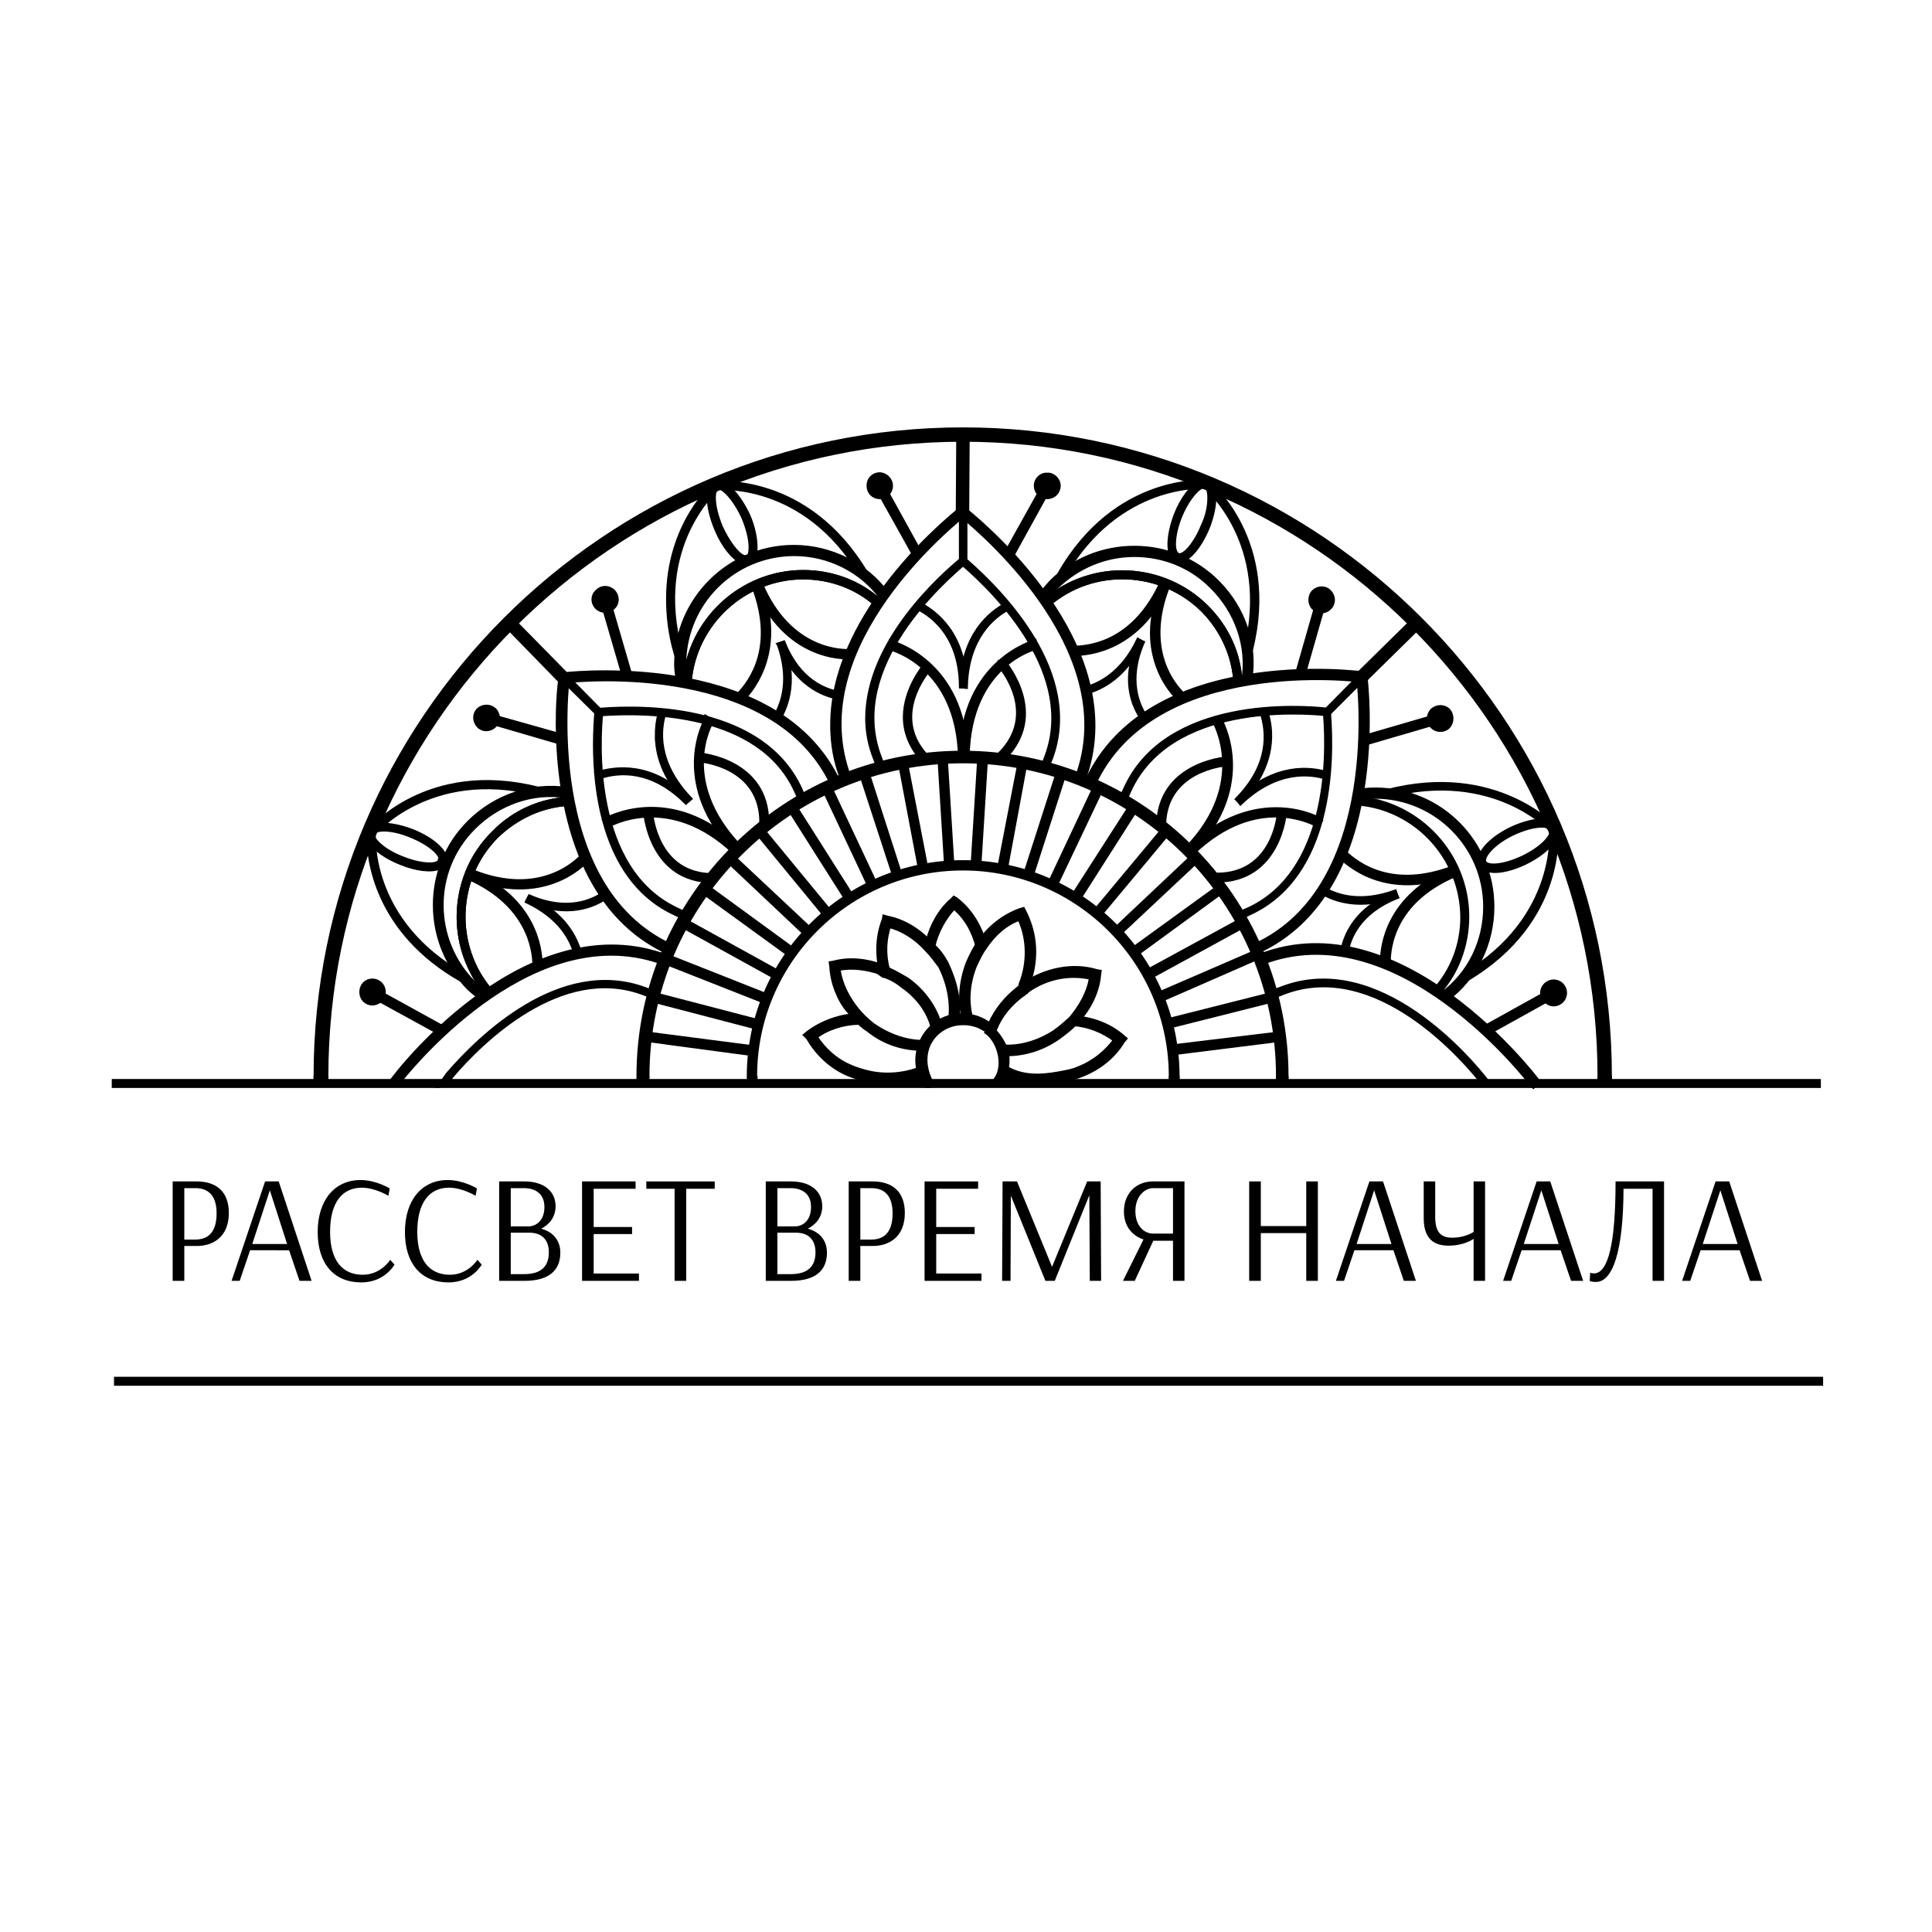 <?xml version="1.0" encoding="UTF-8" standalone="no"?> <svg xmlns:dc="http://purl.org/dc/elements/1.1/" xmlns:cc="http://creativecommons.org/ns#" xmlns:rdf="http://www.w3.org/1999/02/22-rdf-syntax-ns#" xmlns:svg="http://www.w3.org/2000/svg" xmlns="http://www.w3.org/2000/svg" viewBox="0 0 666.667 666.667" height="666.667" width="666.667" xml:space="preserve" id="svg2" version="1.1"><defs id="defs6"></defs><g transform="matrix(1.333,0,0,1.333,0,2e-5)" id="g10"><g id="g12"><g id="g14"><path id="path16" style="fill:#000000;fill-opacity:1;fill-rule:nonzero;stroke:#000000;stroke-width:1.161;stroke-linecap:butt;stroke-linejoin:miter;stroke-miterlimit:4;stroke-dasharray:none;stroke-opacity:1" d="m 167.543,278.617 c 0,-45.043 36.801,-81.609 81.73,-81.609 45.043,0 81.614,36.566 81.614,81.609 0,0.117 0,0.352 0,0.465 h 2.086 c 0,-0.113 0,-0.348 0,-0.465 0,-46.203 -37.614,-83.699 -83.817,-83.699 -46.203,0 -83.816,37.613 -83.816,83.699 0,0.117 0,0.352 0,0.465 h 2.09 c 0.113,-0.113 0.113,-0.348 0.113,-0.465 z"></path></g><g id="g18"><path id="path20" style="fill:#000000;fill-opacity:1;fill-rule:nonzero;stroke:#000000;stroke-width:1.161;stroke-linecap:butt;stroke-linejoin:miter;stroke-miterlimit:4;stroke-dasharray:none;stroke-opacity:1" d="m 167.543,279.547 c 0,-0.117 0,-0.348 0,-0.465 h -2.09 c 0,0.117 0,0.348 0,0.465 z"></path></g><g id="g22"><path id="path24" style="fill:#000000;fill-opacity:1;fill-rule:nonzero;stroke:#000000;stroke-width:1.161;stroke-linecap:butt;stroke-linejoin:miter;stroke-miterlimit:4;stroke-dasharray:none;stroke-opacity:1" d="m 330.887,279.547 h 2.086 c 0,-0.117 0,-0.348 0,-0.465 h -2.086 c 0,0.117 0,0.348 0,0.465 z"></path></g><g id="g26"><path id="path28" style="fill:#000000;fill-opacity:1;fill-rule:nonzero;stroke:#000000;stroke-width:1.161;stroke-linecap:butt;stroke-linejoin:miter;stroke-miterlimit:4;stroke-dasharray:none;stroke-opacity:1" d="m 195.406,278.617 c 0,-29.719 24.149,-53.863 53.867,-53.863 29.602,0 53.868,24.144 53.868,53.863 0,0.117 0,0.352 0,0.465 h 1.625 c 0,-0.113 0,-0.348 0,-0.465 0,-30.531 -24.961,-55.375 -55.493,-55.375 -30.531,0 -55.375,24.844 -55.375,55.375 0,0.117 0,0.352 0,0.465 h 1.508 c 0,-0.113 0,-0.348 0,-0.465 z"></path></g><g id="g30"><path id="path32" style="fill:#000000;fill-opacity:1;fill-rule:nonzero;stroke:#000000;stroke-width:1.161;stroke-linecap:butt;stroke-linejoin:miter;stroke-miterlimit:4;stroke-dasharray:none;stroke-opacity:1" d="m 195.523,279.547 c 0,-0.117 0,-0.348 0,-0.465 h -1.511 c 0,0.117 0,0.348 0,0.465 z"></path></g><g id="g34"><path id="path36" style="fill:#000000;fill-opacity:1;fill-rule:nonzero;stroke:#000000;stroke-width:1.161;stroke-linecap:butt;stroke-linejoin:miter;stroke-miterlimit:4;stroke-dasharray:none;stroke-opacity:1" d="m 303.141,279.547 h 1.625 c 0,-0.117 0,-0.348 0,-0.465 h -1.625 c 0,0.117 0,0.348 0,0.465 z"></path></g><g id="g38"><path id="path40" style="fill:#000000;fill-opacity:1;fill-rule:nonzero;stroke:#000000;stroke-width:1.161;stroke-linecap:butt;stroke-linejoin:miter;stroke-miterlimit:4;stroke-dasharray:none;stroke-opacity:1" d="m 303.371,270.957 27.863,-3.367 0.231,1.508 -27.863,3.484 z"></path></g><g id="g42"><path id="path44" style="fill:#000000;fill-opacity:1;fill-rule:nonzero;stroke:#000000;stroke-width:1.161;stroke-linecap:butt;stroke-linejoin:miter;stroke-miterlimit:4;stroke-dasharray:none;stroke-opacity:1" d="m 302.094,264.223 27.164,-6.848 0.351,1.508 -27.168,6.851 z"></path></g><g id="g46"><path id="path48" style="fill:#000000;fill-opacity:1;fill-rule:nonzero;stroke:#000000;stroke-width:1.161;stroke-linecap:butt;stroke-linejoin:miter;stroke-miterlimit:4;stroke-dasharray:none;stroke-opacity:1" d="m 296.754,251.57 24.726,-13.468 0.7,1.394 -24.614,13.465 z"></path></g><g id="g50"><path id="path52" style="fill:#000000;fill-opacity:1;fill-rule:nonzero;stroke:#000000;stroke-width:1.161;stroke-linecap:butt;stroke-linejoin:miter;stroke-miterlimit:4;stroke-dasharray:none;stroke-opacity:1" d="m 293.039,245.883 22.754,-16.488 0.812,1.164 -22.753,16.601 z"></path></g><g id="g54"><path id="path56" style="fill:#000000;fill-opacity:1;fill-rule:nonzero;stroke:#000000;stroke-width:1.161;stroke-linecap:butt;stroke-linejoin:miter;stroke-miterlimit:4;stroke-dasharray:none;stroke-opacity:1" d="m 288.629,240.656 20.43,-19.269 1.046,1.16 -20.55,19.269 z"></path></g><g id="g58"><path id="path60" style="fill:#000000;fill-opacity:1;fill-rule:nonzero;stroke:#000000;stroke-width:1.161;stroke-linecap:butt;stroke-linejoin:miter;stroke-miterlimit:4;stroke-dasharray:none;stroke-opacity:1" d="m 283.402,236.012 17.996,-21.59 1.161,0.926 -17.997,21.593 z"></path></g><g id="g62"><path id="path64" style="fill:#000000;fill-opacity:1;fill-rule:nonzero;stroke:#000000;stroke-width:1.161;stroke-linecap:butt;stroke-linejoin:miter;stroke-miterlimit:4;stroke-dasharray:none;stroke-opacity:1" d="m 277.715,232.066 15.207,-23.683 1.277,0.812 -15.09,23.684 z"></path></g><g id="g66"><path id="path68" style="fill:#000000;fill-opacity:1;fill-rule:nonzero;stroke:#000000;stroke-width:1.161;stroke-linecap:butt;stroke-linejoin:miter;stroke-miterlimit:4;stroke-dasharray:none;stroke-opacity:1" d="m 271.68,228.816 11.957,-25.425 1.508,0.699 -12.075,25.422 z"></path></g><g id="g70"><path id="path72" style="fill:#000000;fill-opacity:1;fill-rule:nonzero;stroke:#000000;stroke-width:1.161;stroke-linecap:butt;stroke-linejoin:miter;stroke-miterlimit:4;stroke-dasharray:none;stroke-opacity:1" d="m 265.41,226.379 8.59,-26.703 1.508,0.582 -8.59,26.699 z"></path></g><g id="g74"><path id="path76" style="fill:#000000;fill-opacity:1;fill-rule:nonzero;stroke:#000000;stroke-width:1.161;stroke-linecap:butt;stroke-linejoin:miter;stroke-miterlimit:4;stroke-dasharray:none;stroke-opacity:1" d="m 258.676,224.867 5.34,-27.629 1.394,0.235 -5.109,27.629 z"></path></g><g id="g78"><path id="path80" style="fill:#000000;fill-opacity:1;fill-rule:nonzero;stroke:#000000;stroke-width:1.161;stroke-linecap:butt;stroke-linejoin:miter;stroke-miterlimit:4;stroke-dasharray:none;stroke-opacity:1" d="m 251.828,224.055 1.738,-27.977 h 1.629 l -1.742,28.094 z"></path></g><g id="g82"><path id="path84" style="fill:#000000;fill-opacity:1;fill-rule:nonzero;stroke:#000000;stroke-width:1.161;stroke-linecap:butt;stroke-linejoin:miter;stroke-miterlimit:4;stroke-dasharray:none;stroke-opacity:1" d="m 243.234,196.078 h 1.512 l 1.742,27.977 -1.511,0.117 z"></path></g><g id="g86"><path id="path88" style="fill:#000000;fill-opacity:1;fill-rule:nonzero;stroke:#000000;stroke-width:1.161;stroke-linecap:butt;stroke-linejoin:miter;stroke-miterlimit:4;stroke-dasharray:none;stroke-opacity:1" d="m 233.02,197.473 1.394,-0.235 5.34,27.629 -1.512,0.235 z"></path></g><g id="g90"><path id="path92" style="fill:#000000;fill-opacity:1;fill-rule:nonzero;stroke:#000000;stroke-width:1.161;stroke-linecap:butt;stroke-linejoin:miter;stroke-miterlimit:4;stroke-dasharray:none;stroke-opacity:1" d="m 222.922,200.258 1.508,-0.465 8.59,26.699 -1.395,0.465 z"></path></g><g id="g94"><path id="path96" style="fill:#000000;fill-opacity:1;fill-rule:nonzero;stroke:#000000;stroke-width:1.161;stroke-linecap:butt;stroke-linejoin:miter;stroke-miterlimit:4;stroke-dasharray:none;stroke-opacity:1" d="m 213.285,204.203 1.391,-0.695 11.961,25.426 -1.395,0.695 z"></path></g><g id="g98"><path id="path100" style="fill:#000000;fill-opacity:1;fill-rule:nonzero;stroke:#000000;stroke-width:1.161;stroke-linecap:butt;stroke-linejoin:miter;stroke-miterlimit:4;stroke-dasharray:none;stroke-opacity:1" d="m 204.23,209.195 1.278,-0.812 15.09,23.801 -1.278,0.812 z"></path></g><g id="g102"><path id="path104" style="fill:#000000;fill-opacity:1;fill-rule:nonzero;stroke:#000000;stroke-width:1.161;stroke-linecap:butt;stroke-linejoin:miter;stroke-miterlimit:4;stroke-dasharray:none;stroke-opacity:1" d="m 195.988,215.465 1.043,-1.043 17.879,21.707 -1.16,0.93 z"></path></g><g id="g106"><path id="path108" style="fill:#000000;fill-opacity:1;fill-rule:nonzero;stroke:#000000;stroke-width:1.161;stroke-linecap:butt;stroke-linejoin:miter;stroke-miterlimit:4;stroke-dasharray:none;stroke-opacity:1" d="m 188.324,222.664 1.047,-1.16 20.547,19.269 -1.16,1.161 z"></path></g><g id="g110"><path id="path112" style="fill:#000000;fill-opacity:1;fill-rule:nonzero;stroke:#000000;stroke-width:1.161;stroke-linecap:butt;stroke-linejoin:miter;stroke-miterlimit:4;stroke-dasharray:none;stroke-opacity:1" d="m 181.707,230.672 1.047,-1.277 22.754,16.601 -0.93,1.277 z"></path></g><g id="g114"><path id="path116" style="fill:#000000;fill-opacity:1;fill-rule:nonzero;stroke:#000000;stroke-width:1.161;stroke-linecap:butt;stroke-linejoin:miter;stroke-miterlimit:4;stroke-dasharray:none;stroke-opacity:1" d="m 176.367,239.496 0.695,-1.277 24.614,13.582 -0.696,1.277 z"></path></g><g id="g118"><path id="path120" style="fill:#000000;fill-opacity:1;fill-rule:nonzero;stroke:#000000;stroke-width:1.161;stroke-linecap:butt;stroke-linejoin:miter;stroke-miterlimit:4;stroke-dasharray:none;stroke-opacity:1" d="m 171.957,249.016 0.695,-1.508 26.121,10.332 -0.582,1.508 z"></path></g><g id="g122"><path id="path124" style="fill:#000000;fill-opacity:1;fill-rule:nonzero;stroke:#000000;stroke-width:1.161;stroke-linecap:butt;stroke-linejoin:miter;stroke-miterlimit:4;stroke-dasharray:none;stroke-opacity:1" d="m 168.82,258.883 0.465,-1.508 27.168,7.082 -0.465,1.508 z"></path></g><g id="g126"><path id="path128" style="fill:#000000;fill-opacity:1;fill-rule:nonzero;stroke:#000000;stroke-width:1.161;stroke-linecap:butt;stroke-linejoin:miter;stroke-miterlimit:4;stroke-dasharray:none;stroke-opacity:1" d="m 167.082,269.098 0.23,-1.508 27.747,3.598 -0.235,1.624 z"></path></g><g id="g130"><path id="path132" style="fill:#000000;fill-opacity:1;fill-rule:nonzero;stroke:#000000;stroke-width:1.161;stroke-linecap:butt;stroke-linejoin:miter;stroke-miterlimit:4;stroke-dasharray:none;stroke-opacity:1" d="m 398.102,279.895 -0.118,-0.114 c -0.347,-0.465 -35.289,-46.672 -71.976,-32.273 l 0.582,1.738 c 35.058,-13.695 68.726,29.836 70.117,31.695 h 0.465 z"></path></g><g id="g134"><path id="path136" style="fill:#000000;fill-opacity:1;fill-rule:nonzero;stroke:#000000;stroke-width:1.161;stroke-linecap:butt;stroke-linejoin:miter;stroke-miterlimit:4;stroke-dasharray:none;stroke-opacity:1" d="m 396.941,281.172 0.231,-0.231 h -0.465 z"></path></g><g id="g138"><path id="path140" style="fill:#000000;fill-opacity:1;fill-rule:nonzero;stroke:#000000;stroke-width:1.161;stroke-linecap:butt;stroke-linejoin:miter;stroke-miterlimit:4;stroke-dasharray:none;stroke-opacity:1" d="m 329.027,256.91 2.903,-1.047 c 24.961,-9.519 48.527,18.344 52.937,24.032 l 0.117,0.117 -0.699,0.695 -0.23,-0.113 c -4.41,-5.692 -27.399,-32.973 -51.778,-23.684 l -2.902,1.16 z"></path></g><g id="g142"><path id="path144" style="fill:#000000;fill-opacity:1;fill-rule:nonzero;stroke:#000000;stroke-width:1.161;stroke-linecap:butt;stroke-linejoin:miter;stroke-miterlimit:4;stroke-dasharray:none;stroke-opacity:1" d="m 290.137,206.758 1.277,-2.668 c 10.68,-23.453 45.274,-21.129 52.125,-20.317 l 0.117,-0.117 0.114,1.043 -0.231,0.117 c -6.851,-0.695 -40.633,-3.132 -51.195,19.739 l -1.164,2.668 z"></path></g><g id="g146"><path id="path148" style="fill:#000000;fill-opacity:1;fill-rule:nonzero;stroke:#000000;stroke-width:1.161;stroke-linecap:butt;stroke-linejoin:miter;stroke-miterlimit:4;stroke-dasharray:none;stroke-opacity:1" d="m 320.551,236.594 2.672,-1.16 c 20.547,-9.52 20.781,-38.543 19.851,-50.383 v -0.352 l -0.117,-0.113 v -0.465 h 0.699 l 0.114,-0.117 0.234,0.234 v 0.696 c 0.93,12.304 0.695,41.675 -20.551,51.429 l -2.668,1.278 z"></path></g><g id="g150"><path id="path152" style="fill:#000000;fill-opacity:1;fill-rule:nonzero;stroke:#000000;stroke-width:1.161;stroke-linecap:butt;stroke-linejoin:miter;stroke-miterlimit:4;stroke-dasharray:none;stroke-opacity:1" d="m 224.547,185.977 c 0,-20.082 19.734,-37.266 24.379,-41.094 l 0.113,-0.117 0.813,0.695 -0.114,0.117 c -5.226,4.41 -30.883,26.703 -22.176,50.152 l 1.047,2.786 -1.047,0.464 -1.042,-2.785 c -1.395,-3.484 -1.973,-6.965 -1.973,-10.218 z"></path></g><g id="g154"><path id="path156" style="fill:#000000;fill-opacity:1;fill-rule:nonzero;stroke:#000000;stroke-width:1.161;stroke-linecap:butt;stroke-linejoin:miter;stroke-miterlimit:4;stroke-dasharray:none;stroke-opacity:1" d="m 248.691,145.461 0.465,-0.578 v -0.117 h 0.348 l 0.699,0.582 c 9.168,8.007 29.832,29.019 21.824,50.847 l -1.16,2.785 -0.929,-0.464 1.042,-2.786 c 7.782,-21.128 -12.421,-41.792 -21.589,-49.687 l -0.235,-0.231 h -0.117 z"></path></g><g id="g158"><path id="path160" style="fill:#000000;fill-opacity:1;fill-rule:nonzero;stroke:#000000;stroke-width:1.161;stroke-linecap:butt;stroke-linejoin:miter;stroke-miterlimit:4;stroke-dasharray:none;stroke-opacity:1" d="m 154.078,192.711 c 0,-3.832 0.231,-6.734 0.348,-8.242 v -0.231 h 1.047 l 0.113,0.231 c -0.695,6.734 -2.902,40.633 19.738,51.082 l 2.668,1.273 -0.465,0.93 -2.668,-1.277 c -18.113,-8.243 -20.781,-30.879 -20.781,-43.766 z"></path></g><g id="g162"><path id="path164" style="fill:#000000;fill-opacity:1;fill-rule:nonzero;stroke:#000000;stroke-width:1.161;stroke-linecap:butt;stroke-linejoin:miter;stroke-miterlimit:4;stroke-dasharray:none;stroke-opacity:1" d="m 154.543,184.121 0.117,-0.117 h 0.113 l 0.118,-0.117 0.695,-0.114 c 12.191,-0.929 41.793,-0.699 51.547,20.547 l 1.16,2.785 -0.93,0.348 -1.277,-2.785 c -9.402,-20.547 -38.426,-20.664 -50.383,-19.852 h -0.348 l -0.117,0.118 h -0.465 z"></path></g><g id="g166"><path id="path168" style="fill:#000000;fill-opacity:1;fill-rule:nonzero;stroke:#000000;stroke-width:1.161;stroke-linecap:butt;stroke-linejoin:miter;stroke-miterlimit:4;stroke-dasharray:none;stroke-opacity:1" d="m 116.812,278.617 c 7.778,-9.168 28.442,-29.484 49.688,-21.59 l 2.785,1.043 0.348,-0.929 -2.668,-1.043 C 145.023,247.973 124.012,268.75 116,278.039 l -2.09,2.902 1.742,-0.234 0.813,-1.508 z"></path></g><g id="g170"><path id="path172" style="fill:#000000;fill-opacity:1;fill-rule:nonzero;stroke:#000000;stroke-width:1.161;stroke-linecap:butt;stroke-linejoin:miter;stroke-miterlimit:4;stroke-dasharray:none;stroke-opacity:1" d="m 116.465,279.082 -0.235,0.348"></path></g><g id="g174"><path id="path176" style="fill:#000000;fill-opacity:1;fill-rule:nonzero;stroke:#000000;stroke-width:1.161;stroke-linecap:butt;stroke-linejoin:miter;stroke-miterlimit:4;stroke-dasharray:none;stroke-opacity:1" d="m 281.312,202.348 c 16.024,-35.176 70.817,-28.094 71.399,-27.981 l 0.113,1.742 h -0.23 c -0.582,-0.113 -54.098,-6.964 -69.539,27.051 z"></path></g><g id="g178"><path id="path180" style="fill:#000000;fill-opacity:1;fill-rule:nonzero;stroke:#000000;stroke-width:1.161;stroke-linecap:butt;stroke-linejoin:miter;stroke-miterlimit:4;stroke-dasharray:none;stroke-opacity:1" d="m 324.73,244.836 c 33.668,-15.207 27.051,-68.957 26.934,-69.539 v -0.465 h 1.742 v 0.352 c 0.117,0.461 6.852,55.375 -27.976,71.16 z"></path></g><g id="g182"><path id="path184" style="fill:#000000;fill-opacity:1;fill-rule:nonzero;stroke:#000000;stroke-width:1.161;stroke-linecap:butt;stroke-linejoin:miter;stroke-miterlimit:4;stroke-dasharray:none;stroke-opacity:1" d="m 215.488,187.602 c 0,-27.047 26.356,-50.266 32.973,-55.606 0.23,-0.348 0.465,-0.582 0.812,-0.582 v 1.742 c 0.465,0 0.696,-0.347 0.696,-0.695 v 0.348 l -0.231,0.23 c -7.199,5.805 -42.027,36.106 -29.953,68.149 l -1.625,0.695 c -1.972,-4.762 -2.672,-9.52 -2.672,-14.281 z"></path></g><g id="g186"><path id="path188" style="fill:#000000;fill-opacity:1;fill-rule:nonzero;stroke:#000000;stroke-width:1.161;stroke-linecap:butt;stroke-linejoin:miter;stroke-miterlimit:4;stroke-dasharray:none;stroke-opacity:1" d="m 248.344,132.926 v -0.348 c 0,0.231 0.23,0.695 0.695,0.695 v -1.742 c 0.352,0 0.813,0.231 0.93,0.582 7.664,6.266 42.722,37.149 30.418,70 l -1.625,-0.695 c 12.07,-31.926 -22.871,-62.34 -29.953,-68.145 z"></path></g><g id="g190"><path id="path192" style="fill:#000000;fill-opacity:1;fill-rule:nonzero;stroke:#000000;stroke-width:1.161;stroke-linecap:butt;stroke-linejoin:miter;stroke-miterlimit:4;stroke-dasharray:none;stroke-opacity:1" d="m 144.441,186.789 c 0,-6.848 0.7,-11.375 0.7,-11.492 l 1.738,-0.113 v 0.347 c 0,0.465 -6.848,53.981 26.933,69.422 l -0.695,1.625 c -25.074,-11.379 -28.676,-42.605 -28.676,-59.789 z"></path></g><g id="g194"><path id="path196" style="fill:#000000;fill-opacity:1;fill-rule:nonzero;stroke:#000000;stroke-width:1.161;stroke-linecap:butt;stroke-linejoin:miter;stroke-miterlimit:4;stroke-dasharray:none;stroke-opacity:1" d="m 145.602,176.344 v -1.742 h 0.351 c 5.57,-0.582 55.953,-4.875 71.164,27.976 l -1.512,0.699 c -14.742,-31.812 -63.964,-27.632 -69.652,-26.933 z"></path></g><g id="g198"><path id="path200" style="fill:#000000;fill-opacity:1;fill-rule:nonzero;stroke:#000000;stroke-width:1.161;stroke-linecap:butt;stroke-linejoin:miter;stroke-miterlimit:4;stroke-dasharray:none;stroke-opacity:1" d="m 172.07,249.363 0.7,-1.625 c -35.524,-13.465 -68.727,28.676 -70.122,30.532 l -1.39,1.742 1.855,0.465 0.93,-1.395 c 3.367,-4.062 34.828,-42.371 68.027,-29.719 z"></path></g><g id="g202"><path id="path204" style="fill:#000000;fill-opacity:1;fill-rule:nonzero;stroke:#000000;stroke-width:1.161;stroke-linecap:butt;stroke-linejoin:miter;stroke-miterlimit:4;stroke-dasharray:none;stroke-opacity:1" d="m 103.809,279.43 c 0,0 0.117,-0.114 0.234,-0.348 h -0.93 l 0.465,0.465 z"></path></g><g id="g206"><path id="path208" style="fill:#000000;fill-opacity:1;fill-rule:nonzero;stroke:#000000;stroke-width:1.161;stroke-linecap:butt;stroke-linejoin:miter;stroke-miterlimit:4;stroke-dasharray:none;stroke-opacity:1" d="m 343.191,184.004 0.114,-0.117 8.941,-9.055 0.93,0.813 -0.352,0.117 -8.937,8.937 z"></path></g><g id="g210"><path id="path212" style="fill:#000000;fill-opacity:1;fill-rule:nonzero;stroke:#000000;stroke-width:1.161;stroke-linecap:butt;stroke-linejoin:miter;stroke-miterlimit:4;stroke-dasharray:none;stroke-opacity:1" d="m 248.809,132.344 h 1.043 v 13.004 h -1.043 z"></path></g><g id="g214"><path id="path216" style="fill:#000000;fill-opacity:1;fill-rule:nonzero;stroke:#000000;stroke-width:1.161;stroke-linecap:butt;stroke-linejoin:miter;stroke-miterlimit:4;stroke-dasharray:none;stroke-opacity:1" d="m 145.488,175.645 0.696,-0.813 0.347,0.234 8.942,9.055 -0.93,0.578 v -0.113 z"></path></g><g id="g218"><path id="path220" style="fill:#000000;fill-opacity:1;fill-rule:nonzero;stroke:#000000;stroke-width:1.161;stroke-linecap:butt;stroke-linejoin:miter;stroke-miterlimit:4;stroke-dasharray:none;stroke-opacity:1" d="m 357.816,248.785 c 0,-3.715 1.278,-16.719 18.344,-23.918 l 0.695,1.512 c -17.992,7.547 -17.414,21.476 -17.414,23.219 l -1.507,0.113 c -0.118,-0.348 -0.118,-0.578 -0.118,-0.926 z"></path></g><g id="g222"><path id="path224" style="fill:#000000;fill-opacity:1;fill-rule:nonzero;stroke:#000000;stroke-width:1.161;stroke-linecap:butt;stroke-linejoin:miter;stroke-miterlimit:4;stroke-dasharray:none;stroke-opacity:1" d="m 346.559,221.387 1.16,-1.047 c 4.062,4.066 13.117,9.984 28.093,4.414 l 0.583,1.508 c -15.79,5.804 -25.426,-0.582 -29.836,-4.875 z"></path></g><g id="g226"><path id="path228" style="fill:#000000;fill-opacity:1;fill-rule:nonzero;stroke:#000000;stroke-width:1.161;stroke-linecap:butt;stroke-linejoin:miter;stroke-miterlimit:4;stroke-dasharray:none;stroke-opacity:1" d="m 347.484,246.344 c 0.7,-3.946 3.368,-11.028 13.586,-15.09 l 0.461,0.93 c -9.867,3.945 -12.422,10.679 -13,14.394 z"></path></g><g id="g230"><path id="path232" style="fill:#000000;fill-opacity:1;fill-rule:nonzero;stroke:#000000;stroke-width:1.161;stroke-linecap:butt;stroke-linejoin:miter;stroke-miterlimit:4;stroke-dasharray:none;stroke-opacity:1" d="m 342.031,230.906 0.461,-0.929 c 3.602,2.207 9.754,4.062 18.578,0.929 l 0.348,1.043 c -9.289,3.25 -15.672,1.16 -19.387,-1.043 z"></path></g><g id="g234"><path id="path236" style="fill:#000000;fill-opacity:1;fill-rule:nonzero;stroke:#000000;stroke-width:1.161;stroke-linecap:butt;stroke-linejoin:miter;stroke-miterlimit:4;stroke-dasharray:none;stroke-opacity:1" d="m 298.262,163.805 c 0,-3.715 0.812,-8.012 2.789,-13.004 l 1.39,0.582 c -7.312,18.109 2.903,27.629 4.063,28.676 l -1.043,1.16 c -0.813,-0.696 -7.199,-6.617 -7.199,-17.414 z"></path></g><g id="g238"><path id="path240" style="fill:#000000;fill-opacity:1;fill-rule:nonzero;stroke:#000000;stroke-width:1.161;stroke-linecap:butt;stroke-linejoin:miter;stroke-miterlimit:4;stroke-dasharray:none;stroke-opacity:1" d="m 277.598,169.262 v -1.512 c 5.804,0 16.371,-2.203 23.101,-16.832 l 1.512,0.695 c -7.43,16.024 -19.621,17.649 -24.613,17.649 z"></path></g><g id="g242"><path id="path244" style="fill:#000000;fill-opacity:1;fill-rule:nonzero;stroke:#000000;stroke-width:1.161;stroke-linecap:butt;stroke-linejoin:miter;stroke-miterlimit:4;stroke-dasharray:none;stroke-opacity:1" d="m 292.574,175.762 c 0,-2.785 0.696,-6.153 2.207,-9.75 l 0.93,0.347 c -4.18,9.75 -1.164,16.368 0.926,19.387 l -0.696,0.582 c -1.507,-1.976 -3.367,-5.574 -3.367,-10.566 z"></path></g><g id="g246"><path id="path248" style="fill:#000000;fill-opacity:1;fill-rule:nonzero;stroke:#000000;stroke-width:1.161;stroke-linecap:butt;stroke-linejoin:miter;stroke-miterlimit:4;stroke-dasharray:none;stroke-opacity:1" d="m 280.734,178.316 c 4.063,-1.046 9.868,-4.062 13.93,-12.539 l 0.813,0.465 c -4.293,8.824 -10.332,11.957 -14.512,13.004 z"></path></g><g id="g250"><path id="path252" style="fill:#000000;fill-opacity:1;fill-rule:nonzero;stroke:#000000;stroke-width:1.161;stroke-linecap:butt;stroke-linejoin:miter;stroke-miterlimit:4;stroke-dasharray:none;stroke-opacity:1" d="m 195.523,151.73 1.391,-0.578 c 7.547,17.875 21.594,17.528 23.219,17.414 l 0.117,1.508 c -1.742,0.117 -16.719,0.578 -24.727,-18.344 z"></path></g><g id="g254"><path id="path256" style="fill:#000000;fill-opacity:1;fill-rule:nonzero;stroke:#000000;stroke-width:1.161;stroke-linecap:butt;stroke-linejoin:miter;stroke-miterlimit:4;stroke-dasharray:none;stroke-opacity:1" d="m 190.879,180.172 c 4.062,-4.063 9.984,-13.117 4.297,-28.207 l 1.508,-0.582 c 6.152,16.367 -1.161,26.351 -4.645,29.836 z"></path></g><g id="g258"><path id="path260" style="fill:#000000;fill-opacity:1;fill-rule:nonzero;stroke:#000000;stroke-width:1.161;stroke-linecap:butt;stroke-linejoin:miter;stroke-miterlimit:4;stroke-dasharray:none;stroke-opacity:1" d="m 201.793,166.824 1.043,-0.347 c 3.949,9.867 10.68,12.304 14.394,13 l -0.23,1.046 c -3.949,-0.699 -11.031,-3.484 -15.207,-13.699 z"></path></g><g id="g262"><path id="path264" style="fill:#000000;fill-opacity:1;fill-rule:nonzero;stroke:#000000;stroke-width:1.161;stroke-linecap:butt;stroke-linejoin:miter;stroke-miterlimit:4;stroke-dasharray:none;stroke-opacity:1" d="m 200.746,185.398 c 2.09,-3.597 4.063,-9.753 0.93,-18.574 l 1.043,-0.347 c 3.25,9.285 1.164,15.785 -1.043,19.5 z"></path></g><g id="g266"><path id="path268" style="fill:#000000;fill-opacity:1;fill-rule:nonzero;stroke:#000000;stroke-width:1.161;stroke-linecap:butt;stroke-linejoin:miter;stroke-miterlimit:4;stroke-dasharray:none;stroke-opacity:1" d="m 121.574,226.957 0.578,-1.391 c 17.996,7.313 27.629,-2.902 28.676,-4.062 l 1.16,1.043 c -1.043,1.16 -11.379,12.074 -30.414,4.41 z"></path></g><g id="g270"><path id="path272" style="fill:#000000;fill-opacity:1;fill-rule:nonzero;stroke:#000000;stroke-width:1.161;stroke-linecap:butt;stroke-linejoin:miter;stroke-miterlimit:4;stroke-dasharray:none;stroke-opacity:1" d="m 121.574,227.309 0.578,-1.512 c 16.02,7.199 17.762,19.387 17.762,24.379 h -1.508 c 0,0 0,0 0,-0.117 0,-4.528 -1.742,-15.903 -16.832,-22.75 z"></path></g><g id="g274"><path id="path276" style="fill:#000000;fill-opacity:1;fill-rule:nonzero;stroke:#000000;stroke-width:1.161;stroke-linecap:butt;stroke-linejoin:miter;stroke-miterlimit:4;stroke-dasharray:none;stroke-opacity:1" d="m 136.664,233.109 0.465,-0.925 c 9.75,4.179 16.254,1.16 19.269,-0.93 l 0.7,0.812 c -3.25,2.321 -10.219,5.457 -20.434,1.043 z"></path></g><g id="g278"><path id="path280" style="fill:#000000;fill-opacity:1;fill-rule:nonzero;stroke:#000000;stroke-width:1.161;stroke-linecap:butt;stroke-linejoin:miter;stroke-miterlimit:4;stroke-dasharray:none;stroke-opacity:1" d="m 136.547,233.344 0.465,-0.93 c 8.941,4.18 11.957,10.215 13.117,14.512 l -1.043,0.234 c -1.043,-4.066 -4.063,-9.754 -12.539,-13.816 z"></path></g><g id="g282"><path id="path284" style="fill:#000000;fill-opacity:1;fill-rule:nonzero;stroke:#000000;stroke-width:1.161;stroke-linecap:butt;stroke-linejoin:miter;stroke-miterlimit:4;stroke-dasharray:none;stroke-opacity:1" d="m 320.32,206.875 c 8.59,-8.824 8.125,-17.184 6.27,-22.637 l 1.043,-0.351 c 1.625,4.644 2.789,13.933 -6.617,23.683 z"></path></g><g id="g286"><path id="path288" style="fill:#000000;fill-opacity:1;fill-rule:nonzero;stroke:#000000;stroke-width:1.161;stroke-linecap:butt;stroke-linejoin:miter;stroke-miterlimit:4;stroke-dasharray:none;stroke-opacity:1" d="m 320.551,206.992 c 9.519,-9.172 18.691,-8.129 23.105,-6.734 l -0.234,1.043 c -4.293,-1.391 -13,-2.321 -22.289,6.504 z"></path></g><g id="g290"><path id="path292" style="fill:#000000;fill-opacity:1;fill-rule:nonzero;stroke:#000000;stroke-width:1.161;stroke-linecap:butt;stroke-linejoin:miter;stroke-miterlimit:4;stroke-dasharray:none;stroke-opacity:1" d="m 237.316,157.188 0.465,-0.93 c 4.41,2.207 11.84,7.894 12.071,21.363 h -1.043 c -0.118,-12.191 -6.387,-17.879 -11.493,-20.433 z"></path></g><g id="g294"><path id="path296" style="fill:#000000;fill-opacity:1;fill-rule:nonzero;stroke:#000000;stroke-width:1.161;stroke-linecap:butt;stroke-linejoin:miter;stroke-miterlimit:4;stroke-dasharray:none;stroke-opacity:1" d="m 248.926,177.621 c 0.347,-13.351 7.543,-19.039 11.609,-21.129 l 0.461,0.926 c -3.945,2.09 -10.68,7.547 -11.027,20.316 z"></path></g><g id="g298"><path id="path300" style="fill:#000000;fill-opacity:1;fill-rule:nonzero;stroke:#000000;stroke-width:1.161;stroke-linecap:butt;stroke-linejoin:miter;stroke-miterlimit:4;stroke-dasharray:none;stroke-opacity:1" d="m 154.543,200.258 c 4.758,-1.508 14.164,-2.785 23.566,6.617 l -0.582,0.695 c -8.707,-8.59 -17.062,-8.242 -22.519,-6.382 z"></path></g><g id="g302"><path id="path304" style="fill:#000000;fill-opacity:1;fill-rule:nonzero;stroke:#000000;stroke-width:1.161;stroke-linecap:butt;stroke-linejoin:miter;stroke-miterlimit:4;stroke-dasharray:none;stroke-opacity:1" d="m 170.098,190.273 c 0,-2.437 0.347,-4.527 0.929,-6.152 l 0.93,0.348 c -1.395,4.297 -2.324,12.886 6.617,22.289 l -0.812,0.695 c -6.153,-6.383 -7.664,-12.418 -7.664,-17.18 z"></path></g><g id="g306"><path id="path308" style="fill:#000000;fill-opacity:1;fill-rule:nonzero;stroke:#000000;stroke-width:1.161;stroke-linecap:butt;stroke-linejoin:miter;stroke-miterlimit:4;stroke-dasharray:none;stroke-opacity:1" d="m 307.316,219.527 c 16.254,-16.949 7.082,-32.621 7.082,-32.738 l 1.278,-0.812 c 0.117,0.234 9.984,16.835 -7.196,34.711 z"></path></g><g id="g310"><path id="path312" style="fill:#000000;fill-opacity:1;fill-rule:nonzero;stroke:#000000;stroke-width:1.161;stroke-linecap:butt;stroke-linejoin:miter;stroke-miterlimit:4;stroke-dasharray:none;stroke-opacity:1" d="m 307.551,219.762 c 17.761,-17.067 34.246,-7.664 34.363,-7.43 l -0.812,1.277 c -0.696,-0.351 -15.672,-8.941 -32.508,7.313 z"></path></g><g id="g314"><path id="path316" style="fill:#000000;fill-opacity:1;fill-rule:nonzero;stroke:#000000;stroke-width:1.161;stroke-linecap:butt;stroke-linejoin:miter;stroke-miterlimit:4;stroke-dasharray:none;stroke-opacity:1" d="m 230.234,167.75 0.348,-1.508 c 0.23,0.117 18.922,4.875 19.504,29.606 l -1.512,0.113 c -0.578,-23.566 -17.644,-28.094 -18.34,-28.211 z"></path></g><g id="g318"><path id="path320" style="fill:#000000;fill-opacity:1;fill-rule:nonzero;stroke:#000000;stroke-width:1.161;stroke-linecap:butt;stroke-linejoin:miter;stroke-miterlimit:4;stroke-dasharray:none;stroke-opacity:1" d="m 248.809,195.73 c 0.464,-24.613 18.804,-29.488 19.039,-29.605 l 0.464,1.512 c -0.812,0.113 -17.414,4.644 -17.878,28.093 z"></path></g><g id="g322"><path id="path324" style="fill:#000000;fill-opacity:1;fill-rule:nonzero;stroke:#000000;stroke-width:1.161;stroke-linecap:butt;stroke-linejoin:miter;stroke-miterlimit:4;stroke-dasharray:none;stroke-opacity:1" d="m 156.516,212.332 c 0.23,-0.117 16.832,-9.867 34.711,7.195 l -1.043,1.161 c -17.067,-16.25 -32.622,-7.079 -32.856,-6.965 z"></path></g><g id="g326"><path id="path328" style="fill:#000000;fill-opacity:1;fill-rule:nonzero;stroke:#000000;stroke-width:1.161;stroke-linecap:butt;stroke-linejoin:miter;stroke-miterlimit:4;stroke-dasharray:none;stroke-opacity:1" d="m 180.199,197.586 c 0,-6.965 2.785,-11.609 2.785,-11.723 l 1.278,0.813 c -0.465,0.695 -8.938,15.554 7.199,32.504 l -1.164,1.047 c -7.895,-8.243 -10.098,-16.372 -10.098,-22.641 z"></path></g><g id="g330"><path id="path332" style="fill:#000000;fill-opacity:1;fill-rule:nonzero;stroke:#000000;stroke-width:1.161;stroke-linecap:butt;stroke-linejoin:miter;stroke-miterlimit:4;stroke-dasharray:none;stroke-opacity:1" d="m 351.551,204.785 0.113,0.813 0.117,-0.813 c 1.395,-0.23 2.672,-0.347 4.297,-0.347 16.715,0 30.184,13.582 30.184,30.3 0,9.52 -4.414,18.574 -11.957,24.028 l -1.047,-1.391 c 7.082,-5.109 11.262,-13.582 11.262,-22.637 0,-15.789 -12.887,-28.558 -28.559,-28.558 -1.395,0 -2.672,0.113 -4.063,0.23 l -0.234,-0.812 z"></path></g><g id="g334"><path id="path336" style="fill:#000000;fill-opacity:1;fill-rule:nonzero;stroke:#000000;stroke-width:1.161;stroke-linecap:butt;stroke-linejoin:miter;stroke-miterlimit:4;stroke-dasharray:none;stroke-opacity:1" d="m 269.355,154.168 0.235,-0.465 c 0.812,-1.043 1.625,-1.973 2.555,-3.015 5.687,-5.692 13.347,-8.825 21.476,-8.825 8.125,0 15.785,3.133 21.477,8.825 6.847,6.847 9.984,16.25 8.472,25.421 l -1.625,-0.23 c 1.395,-8.59 -1.742,-17.531 -8.125,-23.914 -5.34,-5.457 -12.539,-8.36 -20.199,-8.36 -7.547,0 -14.746,3.02 -20.203,8.36 -0.926,0.812 -1.738,1.855 -2.438,2.785 l -0.347,0.348 z"></path></g><g id="g338"><path id="path340" style="fill:#000000;fill-opacity:1;fill-rule:nonzero;stroke:#000000;stroke-width:1.161;stroke-linecap:butt;stroke-linejoin:miter;stroke-miterlimit:4;stroke-dasharray:none;stroke-opacity:1" d="m 175.09,171.93 c 0,-16.715 13.699,-30.297 30.418,-30.297 9.402,0 18.574,4.527 24.031,11.957 l -1.394,1.043 c -5.11,-6.965 -13.583,-11.262 -22.524,-11.262 -15.785,0 -28.559,12.774 -28.559,28.559 0,1.511 0.235,2.902 0.352,4.179 l -1.742,0.235 c -0.348,-1.278 -0.582,-2.789 -0.582,-4.414 z"></path></g><g id="g342"><path id="path344" style="fill:#000000;fill-opacity:1;fill-rule:nonzero;stroke:#000000;stroke-width:1.161;stroke-linecap:butt;stroke-linejoin:miter;stroke-miterlimit:4;stroke-dasharray:none;stroke-opacity:1" d="m 112.633,234.273 c 0,-7.781 2.902,-15.441 8.824,-21.363 6.734,-6.73 16.254,-9.984 25.422,-8.59 l -0.231,1.742 c -8.707,-1.394 -17.644,1.743 -24.031,8.126 -11.144,11.031 -11.144,29.14 0,40.285 1.043,1.043 2.09,1.972 3.25,2.785 l -1.043,1.394 c -1.047,-0.812 -2.207,-1.742 -3.367,-2.789 -5.922,-6.035 -8.824,-13.812 -8.824,-21.59 z"></path></g><g id="g346"><path id="path348" style="fill:#000000;fill-opacity:1;fill-rule:nonzero;stroke:#000000;stroke-width:1.161;stroke-linecap:butt;stroke-linejoin:miter;stroke-miterlimit:4;stroke-dasharray:none;stroke-opacity:1" d="m 270.516,155.562 c 12.191,-10.449 30.535,-9.636 41.793,1.626 5.343,5.339 8.359,12.074 8.707,19.156 l -1.161,0.113 c -0.464,-6.848 -3.367,-13.348 -8.359,-18.457 -10.797,-10.797 -28.558,-11.609 -40.168,-1.508 z"></path></g><g id="g350"><path id="path352" style="fill:#000000;fill-opacity:1;fill-rule:nonzero;stroke:#000000;stroke-width:1.161;stroke-linecap:butt;stroke-linejoin:miter;stroke-miterlimit:4;stroke-dasharray:none;stroke-opacity:1" d="m 177.297,176.574 c 1.16,-15.902 14.625,-28.441 30.648,-28.441 7.43,0 14.512,2.668 19.735,7.429 l -0.813,0.93 c -4.992,-4.527 -11.84,-7.082 -18.922,-7.082 -15.324,0 -28.328,11.957 -29.488,27.281 z"></path></g><g id="g354"><path id="path356" style="fill:#000000;fill-opacity:1;fill-rule:nonzero;stroke:#000000;stroke-width:1.161;stroke-linecap:butt;stroke-linejoin:miter;stroke-miterlimit:4;stroke-dasharray:none;stroke-opacity:1" d="m 118.785,237.406 c 0,-8.011 3.02,-15.902 9.055,-21.824 5.226,-5.34 12.074,-8.359 19.156,-8.707 l 0.117,1.16 c -6.965,0.465 -13.351,3.367 -18.574,8.36 -10.914,10.91 -11.496,28.558 -1.512,40.167 l -0.925,0.813 c -4.762,-5.687 -7.317,-12.77 -7.317,-19.969 z"></path></g><g id="g358"><path id="path360" style="fill:#000000;fill-opacity:1;fill-rule:nonzero;stroke:#000000;stroke-width:1.161;stroke-linecap:butt;stroke-linejoin:miter;stroke-miterlimit:4;stroke-dasharray:none;stroke-opacity:1" d="m 351.316,207.918 0.118,-1.277 c 15.902,1.277 28.324,14.746 28.324,30.648 0,7.43 -2.668,14.512 -7.43,19.738 l -0.926,-0.699 c 4.641,-5.105 7.196,-11.84 7.196,-18.922 -0.118,-15.441 -12.075,-28.324 -27.282,-29.488 z"></path></g><g id="g362"><path id="path364" style="fill:#000000;fill-opacity:1;fill-rule:nonzero;stroke:#000000;stroke-width:1.161;stroke-linecap:butt;stroke-linejoin:miter;stroke-miterlimit:4;stroke-dasharray:none;stroke-opacity:1" d="m 270.516,155.562 c 12.191,-10.449 30.535,-9.636 41.793,1.626 5.343,5.339 8.359,12.074 8.707,19.156 l -1.161,0.113 c -0.464,-6.848 -3.367,-13.348 -8.359,-18.457 -10.797,-10.797 -28.558,-11.609 -40.168,-1.508 z"></path></g><g id="g366"><path id="path368" style="fill:#000000;fill-opacity:1;fill-rule:nonzero;stroke:#000000;stroke-width:1.161;stroke-linecap:butt;stroke-linejoin:miter;stroke-miterlimit:4;stroke-dasharray:none;stroke-opacity:1" d="m 177.297,176.574 c 1.16,-15.902 14.625,-28.441 30.648,-28.441 7.43,0 14.512,2.668 19.735,7.429 l -0.813,0.93 c -4.992,-4.527 -11.84,-7.082 -18.922,-7.082 -15.324,0 -28.328,11.957 -29.488,27.281 z"></path></g><g id="g370"><path id="path372" style="fill:#000000;fill-opacity:1;fill-rule:nonzero;stroke:#000000;stroke-width:1.161;stroke-linecap:butt;stroke-linejoin:miter;stroke-miterlimit:4;stroke-dasharray:none;stroke-opacity:1" d="m 177.875,176.109 c -0.578,-1.043 -1.16,-2.203 -1.973,-3.25"></path></g><g id="g374"><path id="path376" style="fill:#000000;fill-opacity:1;fill-rule:nonzero;stroke:#000000;stroke-width:1.161;stroke-linecap:butt;stroke-linejoin:miter;stroke-miterlimit:4;stroke-dasharray:none;stroke-opacity:1" d="m 118.785,237.406 c 0,-8.011 3.02,-15.902 9.055,-21.824 5.226,-5.34 12.074,-8.359 19.156,-8.707 l 0.117,1.16 c -6.965,0.465 -13.351,3.367 -18.574,8.36 -10.914,10.91 -11.496,28.558 -1.512,40.167 l -0.925,0.813 c -4.762,-5.687 -7.317,-12.77 -7.317,-19.969 z"></path></g><g id="g378"><path id="path380" style="fill:#000000;fill-opacity:1;fill-rule:nonzero;stroke:#000000;stroke-width:1.161;stroke-linecap:butt;stroke-linejoin:miter;stroke-miterlimit:4;stroke-dasharray:none;stroke-opacity:1" d="m 383.125,222.664 c 0,-2.437 3.367,-5.805 8.242,-8.129 4.762,-2.203 10.449,-3.133 11.496,-0.347 1.043,2.437 -2.554,6.386 -8.011,9.054 -4.762,2.324 -10.45,3.25 -11.493,0.348 -0.234,-0.231 -0.234,-0.461 -0.234,-0.926 z M 401.816,215 c 0,-0.113 0,-0.348 -0.117,-0.348 -0.695,-1.507 -4.875,-1.394 -10.097,1.047 -5.11,2.438 -8.012,5.918 -7.43,7.43 0.578,1.508 4.758,1.391 9.984,-1.047 4.875,-2.32 7.66,-5.34 7.66,-7.082 z"></path></g><g id="g382"><path id="path384" style="fill:#000000;fill-opacity:1;fill-rule:nonzero;stroke:#000000;stroke-width:1.161;stroke-linecap:butt;stroke-linejoin:miter;stroke-miterlimit:4;stroke-dasharray:none;stroke-opacity:1" d="m 302.789,140.934 c 0,-2.204 0.582,-4.875 1.629,-7.661 1.625,-4.179 4.176,-7.429 6.266,-8.359 0.699,-0.348 1.277,-0.348 1.859,-0.117 0.812,0.348 1.742,1.277 1.742,4.062 0,2.09 -0.582,4.879 -1.625,7.547 -1.976,4.875 -5.457,9.52 -8.242,8.477 -1.047,-0.348 -1.629,-1.742 -1.629,-3.949 z m 10.332,-12.075 c 0,-1.625 -0.348,-2.785 -1.043,-3.015 -0.23,-0.117 -0.582,-0.117 -1.043,0.117 -1.742,0.812 -4.066,3.945 -5.574,7.66 -1.043,2.555 -1.625,5.223 -1.625,7.199 0,1.625 0.465,2.668 1.16,2.903 1.395,0.578 4.41,-2.555 6.5,-7.782 1.164,-2.437 1.625,-4.992 1.625,-7.082 z"></path></g><g id="g386"><path id="path388" style="fill:#000000;fill-opacity:1;fill-rule:nonzero;stroke:#000000;stroke-width:1.161;stroke-linecap:butt;stroke-linejoin:miter;stroke-miterlimit:4;stroke-dasharray:none;stroke-opacity:1" d="m 183.566,128.977 c 0,-2.555 0.926,-3.481 1.625,-3.715 2.555,-1.16 6.27,3.484 8.473,8.242 1.277,2.902 1.859,5.922 1.859,8.129 0,2.551 -0.812,3.363 -1.625,3.828 -0.582,0.234 -1.277,0.234 -1.859,-0.113 -2.09,-0.813 -4.758,-4.067 -6.5,-8.243 -1.277,-3.019 -1.973,-5.921 -1.973,-8.128 z m 10.797,12.656 c 0,-2.09 -0.699,-4.879 -1.859,-7.664 -2.32,-5.11 -5.57,-8.36 -6.848,-7.778 -0.582,0.231 -0.929,1.278 -0.929,2.668 0,2.09 0.695,4.879 1.855,7.664 1.742,3.715 4.066,6.965 5.805,7.661 0.347,0.117 0.699,0.234 1.047,0.117 0.695,-0.231 0.929,-1.278 0.929,-2.668 z"></path></g><g id="g390"><path id="path392" style="fill:#000000;fill-opacity:1;fill-rule:nonzero;stroke:#000000;stroke-width:1.161;stroke-linecap:butt;stroke-linejoin:miter;stroke-miterlimit:4;stroke-dasharray:none;stroke-opacity:1" d="m 95.336,216.16 c 0,-0.23 0,-0.578 0.23,-0.812 0.93,-2.668 6.504,-1.973 11.262,-0.114 4.875,1.973 8.36,4.993 8.36,7.196 0,0.347 0,0.582 -0.118,0.812 -0.23,0.582 -0.695,0.93 -1.277,1.278 -2.09,0.929 -6.035,0.464 -9.984,-1.161 -4.989,-1.972 -8.473,-4.992 -8.473,-7.199 z m 18.805,6.27 c 0,-1.508 -2.899,-4.18 -7.778,-6.153 -4.992,-2.089 -9.285,-1.972 -9.984,-0.578 0,0.113 0,0.231 0,0.348 0,1.508 2.902,4.293 7.664,6.152 3.715,1.508 7.547,2.09 9.172,1.278 0.347,-0.118 0.695,-0.465 0.695,-0.7 0.231,0 0.231,-0.113 0.231,-0.347 z"></path></g><g id="g394"><path id="path396" style="fill:#000000;fill-opacity:1;fill-rule:nonzero;stroke:#000000;stroke-width:1.161;stroke-linecap:butt;stroke-linejoin:miter;stroke-miterlimit:4;stroke-dasharray:none;stroke-opacity:1" d="m 358.863,204.902 c 28.442,-7.429 43.649,9.403 43.883,9.52 l -0.93,0.695 C 401.699,215 386.957,198.633 359.211,205.945 Z"></path></g><g id="g398"><path id="path400" style="fill:#000000;fill-opacity:1;fill-rule:nonzero;stroke:#000000;stroke-width:1.161;stroke-linecap:butt;stroke-linejoin:miter;stroke-miterlimit:4;stroke-dasharray:none;stroke-opacity:1" d="m 379.062,252.383 c 24.727,-14.742 22.524,-37.266 22.524,-37.496 l 1.16,-0.117 c 0.117,0.23 2.438,23.566 -22.988,38.656 z"></path></g><g id="g402"><path id="path404" style="fill:#000000;fill-opacity:1;fill-rule:nonzero;stroke:#000000;stroke-width:1.161;stroke-linecap:butt;stroke-linejoin:miter;stroke-miterlimit:4;stroke-dasharray:none;stroke-opacity:1" d="m 274.23,148.711 c 14.629,-25.77 37.965,-23.914 38.079,-23.914 l -0.114,1.164 c -0.234,0 -22.754,-1.742 -37.035,23.332 z"></path></g><g id="g406"><path id="path408" style="fill:#000000;fill-opacity:1;fill-rule:nonzero;stroke:#000000;stroke-width:1.161;stroke-linecap:butt;stroke-linejoin:miter;stroke-miterlimit:4;stroke-dasharray:none;stroke-opacity:1" d="m 311.961,125.844 0.699,-0.93 c 0.231,0.117 18.34,14.977 11.028,43.652 l -1.161,-0.234 c 6.965,-27.977 -10.449,-42.371 -10.566,-42.488 z"></path></g><g id="g410"><path id="path412" style="fill:#000000;fill-opacity:1;fill-rule:nonzero;stroke:#000000;stroke-width:1.161;stroke-linecap:butt;stroke-linejoin:miter;stroke-miterlimit:4;stroke-dasharray:none;stroke-opacity:1" d="m 173,154.98 c 0,-19.386 11.844,-29.601 12.074,-29.718 l 0.813,0.929 c -0.117,0.118 -17.414,14.86 -9.75,42.606 l -1.164,0.348 C 173.465,164.035 173,159.277 173,154.98 Z"></path></g><g id="g414"><path id="path416" style="fill:#000000;fill-opacity:1;fill-rule:nonzero;stroke:#000000;stroke-width:1.161;stroke-linecap:butt;stroke-linejoin:miter;stroke-miterlimit:4;stroke-dasharray:none;stroke-opacity:1" d="m 185.422,125.145 c 0.234,0 23.449,-2.321 38.66,23.105 l -1.047,0.695 C 208.293,124.102 185.77,126.309 185.539,126.309 Z"></path></g><g id="g418"><path id="path420" style="fill:#000000;fill-opacity:1;fill-rule:nonzero;stroke:#000000;stroke-width:1.161;stroke-linecap:butt;stroke-linejoin:miter;stroke-miterlimit:4;stroke-dasharray:none;stroke-opacity:1" d="m 95.453,216.742 c 0,-0.695 0,-1.043 0,-1.043 h 1.277 c 0,0.231 -1.859,22.867 23.68,37.031 l -0.695,1.047 C 96.961,241.004 95.453,221.617 95.453,216.742 Z"></path></g><g id="g422"><path id="path424" style="fill:#000000;fill-opacity:1;fill-rule:nonzero;stroke:#000000;stroke-width:1.161;stroke-linecap:butt;stroke-linejoin:miter;stroke-miterlimit:4;stroke-dasharray:none;stroke-opacity:1" d="m 95.566,215.234 c 0.118,-0.234 14.977,-18.226 43.653,-11.031 l -0.348,1.164 c -27.863,-6.969 -42.258,10.445 -42.375,10.563 z"></path></g><g id="g426"><path id="path428" style="fill:#000000;fill-opacity:1;fill-rule:nonzero;stroke:#000000;stroke-width:1.161;stroke-linecap:butt;stroke-linejoin:miter;stroke-miterlimit:4;stroke-dasharray:none;stroke-opacity:1" d="m 299.773,257.375 24.957,-10.797 0.582,1.395 -24.96,10.91 z"></path></g><g id="g430"><path id="path432" style="fill:#000000;fill-opacity:1;fill-rule:nonzero;stroke:#000000;stroke-width:1.161;stroke-linecap:butt;stroke-linejoin:miter;stroke-miterlimit:4;stroke-dasharray:none;stroke-opacity:1" d="m 383.938,266.195 17.761,-9.867 0.813,1.395 -17.762,9.867 z"></path></g><g id="g434"><path id="path436" style="fill:#000000;fill-opacity:1;fill-rule:nonzero;stroke:#000000;stroke-width:1.161;stroke-linecap:butt;stroke-linejoin:miter;stroke-miterlimit:4;stroke-dasharray:none;stroke-opacity:1" d="m 402.164,259.93 c -1.508,0 -2.902,-1.395 -2.902,-2.903 0,-1.625 1.394,-2.902 2.902,-2.902 1.625,0 2.902,1.277 2.902,2.902 0,1.625 -1.277,2.903 -2.902,2.903 z"></path></g><g id="g438"><path id="path440" style="fill:#000000;fill-opacity:1;fill-rule:nonzero;stroke:#000000;stroke-width:1.161;stroke-linecap:butt;stroke-linejoin:miter;stroke-miterlimit:4;stroke-dasharray:none;stroke-opacity:1" d="m 335.762,174.602 5.57,-19.504 1.512,0.464 -5.574,19.504 z"></path></g><g id="g442"><path id="path444" style="fill:#000000;fill-opacity:1;fill-rule:nonzero;stroke:#000000;stroke-width:1.161;stroke-linecap:butt;stroke-linejoin:miter;stroke-miterlimit:4;stroke-dasharray:none;stroke-opacity:1" d="m 352.594,190.969 19.968,-5.805 0.465,1.512 -19.851,5.804 z"></path></g><g id="g446"><path id="path448" style="fill:#000000;fill-opacity:1;fill-rule:nonzero;stroke:#000000;stroke-width:1.161;stroke-linecap:butt;stroke-linejoin:miter;stroke-miterlimit:4;stroke-dasharray:none;stroke-opacity:1" d="m 351.781,174.367 13.352,-13.117 1.625,1.512 -13.469,13.234 z"></path></g><g id="g450"><path id="path452" style="fill:#000000;fill-opacity:1;fill-rule:nonzero;stroke:#000000;stroke-width:1.161;stroke-linecap:butt;stroke-linejoin:miter;stroke-miterlimit:4;stroke-dasharray:none;stroke-opacity:1" d="m 344.121,157.305 c -1.047,1.16 -2.789,1.16 -4.066,0 -1.043,-1.047 -1.043,-3.02 0,-4.063 1.164,-1.164 3.019,-1.164 4.066,0 1.16,1.16 1.16,3.016 0,4.063 z"></path></g><g id="g454"><path id="path456" style="fill:#000000;fill-opacity:1;fill-rule:nonzero;stroke:#000000;stroke-width:1.161;stroke-linecap:butt;stroke-linejoin:miter;stroke-miterlimit:4;stroke-dasharray:none;stroke-opacity:1" d="m 374.883,188.066 c -1.16,1.164 -3.02,1.047 -4.063,0 -1.16,-1.16 -1.16,-3.015 0,-4.179 1.16,-1.043 2.903,-1.043 4.063,0 1.047,1.164 1.047,3.019 0,4.179 z"></path></g><g id="g458"><path id="path460" style="fill:#000000;fill-opacity:1;fill-rule:nonzero;stroke:#000000;stroke-width:1.161;stroke-linecap:butt;stroke-linejoin:miter;stroke-miterlimit:4;stroke-dasharray:none;stroke-opacity:1" d="m 226.984,126.191 1.391,-0.812 9.867,17.879 -1.273,0.812 z"></path></g><g id="g462"><path id="path464" style="fill:#000000;fill-opacity:1;fill-rule:nonzero;stroke:#000000;stroke-width:1.161;stroke-linecap:butt;stroke-linejoin:miter;stroke-miterlimit:4;stroke-dasharray:none;stroke-opacity:1" d="m 260.301,143.488 10.101,-18.109 1.278,0.812 -9.985,18.11 z"></path></g><g id="g466"><path id="path468" style="fill:#000000;fill-opacity:1;fill-rule:nonzero;stroke:#000000;stroke-width:1.161;stroke-linecap:butt;stroke-linejoin:miter;stroke-miterlimit:4;stroke-dasharray:none;stroke-opacity:1" d="m 247.996,132.461 0.117,-18.809 h 2.321 l -0.118,18.926 z"></path></g><g id="g470"><path id="path472" style="fill:#000000;fill-opacity:1;fill-rule:nonzero;stroke:#000000;stroke-width:1.161;stroke-linecap:butt;stroke-linejoin:miter;stroke-miterlimit:4;stroke-dasharray:none;stroke-opacity:1" d="m 230.582,125.727 c 0,1.625 -1.277,2.902 -2.785,2.902 -1.742,0 -2.902,-1.277 -2.902,-2.902 0,-1.625 1.16,-2.903 2.902,-2.903 1.508,0.117 2.785,1.395 2.785,2.903 z"></path></g><g id="g474"><path id="path476" style="fill:#000000;fill-opacity:1;fill-rule:nonzero;stroke:#000000;stroke-width:1.161;stroke-linecap:butt;stroke-linejoin:miter;stroke-miterlimit:4;stroke-dasharray:none;stroke-opacity:1" d="m 274,125.727 c 0,1.625 -1.277,2.902 -2.902,2.902 -1.625,0 -2.903,-1.277 -2.903,-2.902 0,-1.508 1.278,-2.903 2.903,-2.786 1.507,-0.117 2.902,1.278 2.902,2.786 z"></path></g><g id="g478"><path id="path480" style="fill:#000000;fill-opacity:1;fill-rule:nonzero;stroke:#000000;stroke-width:1.161;stroke-linecap:butt;stroke-linejoin:miter;stroke-miterlimit:4;stroke-dasharray:none;stroke-opacity:1" d="m 125.75,186.559 0.352,-1.508 19.734,5.57 -0.582,1.625 z"></path></g><g id="g482"><path id="path484" style="fill:#000000;fill-opacity:1;fill-rule:nonzero;stroke:#000000;stroke-width:1.161;stroke-linecap:butt;stroke-linejoin:miter;stroke-miterlimit:4;stroke-dasharray:none;stroke-opacity:1" d="m 155.82,155.328 1.508,-0.461 5.805,19.965 -1.508,0.465 z"></path></g><g id="g486"><path id="path488" style="fill:#000000;fill-opacity:1;fill-rule:nonzero;stroke:#000000;stroke-width:1.161;stroke-linecap:butt;stroke-linejoin:miter;stroke-miterlimit:4;stroke-dasharray:none;stroke-opacity:1" d="m 131.906,162.762 1.508,-1.512 13.234,13.469 -1.625,1.508 z"></path></g><g id="g490"><path id="path492" style="fill:#000000;fill-opacity:1;fill-rule:nonzero;stroke:#000000;stroke-width:1.161;stroke-linecap:butt;stroke-linejoin:miter;stroke-miterlimit:4;stroke-dasharray:none;stroke-opacity:1" d="m 127.957,183.773 c 1.16,1.161 1.16,3.016 0,4.063 -1.16,1.16 -3.019,1.16 -4.062,0 -1.047,-1.16 -1.161,-2.902 0,-4.063 1.16,-1.046 2.902,-1.046 4.062,0 z"></path></g><g id="g494"><path id="path496" style="fill:#000000;fill-opacity:1;fill-rule:nonzero;stroke:#000000;stroke-width:1.161;stroke-linecap:butt;stroke-linejoin:miter;stroke-miterlimit:4;stroke-dasharray:none;stroke-opacity:1" d="m 158.723,153.125 c 1.16,1.16 1.16,3.02 0,4.063 -1.161,1.16 -3.02,1.16 -4.18,0 -1.16,-1.161 -1.16,-3.02 0.117,-4.063 1.043,-1.16 2.902,-1.16 4.063,0 z"></path></g><g id="g498"><path id="path500" style="fill:#000000;fill-opacity:1;fill-rule:nonzero;stroke:#000000;stroke-width:1.161;stroke-linecap:butt;stroke-linejoin:miter;stroke-miterlimit:4;stroke-dasharray:none;stroke-opacity:1" d="m 96.031,257.605 0.813,-1.39 18.113,9.98 -0.699,1.395 z"></path></g><g id="g502"><path id="path504" style="fill:#000000;fill-opacity:1;fill-rule:nonzero;stroke:#000000;stroke-width:1.161;stroke-linecap:butt;stroke-linejoin:miter;stroke-miterlimit:4;stroke-dasharray:none;stroke-opacity:1" d="m 96.379,253.891 c 1.625,0 2.902,1.277 2.902,2.902 0,1.625 -1.277,2.902 -2.902,2.902 -1.625,0 -2.785,-1.277 -2.785,-2.902 0,-1.625 1.16,-2.902 2.785,-2.902 z"></path></g><g id="g506"><path id="path508" style="fill:#000000;fill-opacity:1;fill-rule:nonzero;stroke:#000000;stroke-width:1.161;stroke-linecap:butt;stroke-linejoin:miter;stroke-miterlimit:4;stroke-dasharray:none;stroke-opacity:1" d="m 314.98,227.887 v -1.395 c 14.86,0 16.137,-15.554 16.137,-16.137 l 1.395,0.118 c 0,0.117 -1.395,17.414 -17.532,17.414 z"></path></g><g id="g510"><path id="path512" style="fill:#000000;fill-opacity:1;fill-rule:nonzero;stroke:#000000;stroke-width:1.161;stroke-linecap:butt;stroke-linejoin:miter;stroke-miterlimit:4;stroke-dasharray:none;stroke-opacity:1" d="m 258.91,172.395 1.043,-0.93 c 0.117,0.234 11.375,13.351 -0.117,24.844 l -1.043,-1.043 c 10.562,-10.567 0.465,-22.407 0.117,-22.871 z"></path></g><g id="g514"><path id="path516" style="fill:#000000;fill-opacity:1;fill-rule:nonzero;stroke:#000000;stroke-width:1.161;stroke-linecap:butt;stroke-linejoin:miter;stroke-miterlimit:4;stroke-dasharray:none;stroke-opacity:1" d="m 180.895,196.773 0.117,-1.39 c 0.117,0 17.527,1.39 17.527,17.527 h -1.391 c 0,-14.742 -15.558,-16.137 -16.253,-16.137 z"></path></g><g id="g518"><path id="path520" style="fill:#000000;fill-opacity:1;fill-rule:nonzero;stroke:#000000;stroke-width:1.161;stroke-linecap:butt;stroke-linejoin:miter;stroke-miterlimit:4;stroke-dasharray:none;stroke-opacity:1" d="m 299.887,213.957 c 0,-16.137 17.301,-17.531 17.531,-17.531 l 0.117,1.394 c -0.699,0 -16.254,1.391 -16.254,16.137 z"></path></g><g id="g522"><path id="path524" style="fill:#000000;fill-opacity:1;fill-rule:nonzero;stroke:#000000;stroke-width:1.161;stroke-linecap:butt;stroke-linejoin:miter;stroke-miterlimit:4;stroke-dasharray:none;stroke-opacity:1" d="m 234.297,185.629 c 0,-7.313 4.992,-13.117 4.992,-13.234 l 1.043,0.929 c -0.348,0.582 -10.562,12.422 0,22.985 l -1.043,0.929 c -3.715,-3.945 -4.992,-8.008 -4.992,-11.609 z"></path></g><g id="g526"><path id="path528" style="fill:#000000;fill-opacity:1;fill-rule:nonzero;stroke:#000000;stroke-width:1.161;stroke-linecap:butt;stroke-linejoin:miter;stroke-miterlimit:4;stroke-dasharray:none;stroke-opacity:1" d="m 167.082,210.59 1.391,-0.117 c 0.117,0.582 1.394,16.136 16.136,16.136 v 1.395 c -16.136,0 -17.414,-17.297 -17.527,-17.414 z"></path></g><g id="g530"><path id="path532" style="fill:#000000;fill-opacity:1;fill-rule:nonzero;stroke:#000000;stroke-width:1.161;stroke-linecap:butt;stroke-linejoin:miter;stroke-miterlimit:4;stroke-dasharray:none;stroke-opacity:1" d="m 84.422,278.617 c 0,-90.898 73.953,-164.847 164.851,-164.847 90.899,0 164.848,73.949 164.848,164.847 0,0.117 0,0.352 0,0.465 h 2.555 c 0,-0.113 0,-0.348 0,-0.465 0,-92.289 -75.11,-167.402 -167.403,-167.402 -92.293,0 -167.519,75.113 -167.519,167.402 0,0.117 0,0.352 0,0.465 h 2.668 c 0,-0.113 0,-0.348 0,-0.465 z"></path></g><g id="g534"><path id="path536" style="fill:#000000;fill-opacity:1;fill-rule:nonzero;stroke:#000000;stroke-width:1.161;stroke-linecap:butt;stroke-linejoin:miter;stroke-miterlimit:4;stroke-dasharray:none;stroke-opacity:1" d="m 84.422,279.547 c 0,-0.117 0,-0.348 0,-0.465 h -2.668 c 0,0.117 0,0.348 0,0.465 z"></path></g><g id="g538"><path id="path540" style="fill:#000000;fill-opacity:1;fill-rule:nonzero;stroke:#000000;stroke-width:1.161;stroke-linecap:butt;stroke-linejoin:miter;stroke-miterlimit:4;stroke-dasharray:none;stroke-opacity:1" d="m 414.121,279.547 h 2.555 c 0,-0.117 0,-0.348 0,-0.465 h -2.555 c 0,0.117 0,0.348 0,0.465 z"></path></g><g id="g542"><path id="path544" style="fill:#000000;fill-opacity:1;fill-rule:nonzero;stroke:#000000;stroke-width:1.161;stroke-linecap:butt;stroke-linejoin:miter;stroke-miterlimit:4;stroke-dasharray:none;stroke-opacity:1" d="m 256.934,265.848 c -0.231,0.117 -0.579,0.234 -0.926,0.464"></path></g><g id="g546"><path id="path548" style="fill:#000000;fill-opacity:1;fill-rule:nonzero;stroke:#000000;stroke-width:1.161;stroke-linecap:butt;stroke-linejoin:miter;stroke-miterlimit:4;stroke-dasharray:none;stroke-opacity:1" d="m 249.621,263.992 c -1.277,-4.527 -0.93,-9.637 0.93,-14.629 0.926,-2.09 1.742,-3.832 2.902,-5.34 2.668,-3.945 6.27,-6.734 10.563,-8.359 l 0.812,-0.23 0.348,0.695 c 0.234,0.465 0.465,0.93 0.699,1.512 2.32,5.453 2.437,11.722 0,17.761 0,0.461 -0.234,1.043 -0.699,1.625 l -1.391,-1.164 c 0.348,-0.23 0.465,-0.695 0.465,-1.043 2.203,-5.457 2.09,-11.609 -0.117,-16.601 0,-0.117 -0.117,-0.348 -0.235,-0.465 -3.597,1.277 -6.617,3.949 -8.937,7.43 -1.043,1.394 -1.742,2.902 -2.668,4.875 -1.859,4.761 -2.09,9.406 -0.93,13.586 z"></path></g><g id="g550"><path id="path552" style="fill:#000000;fill-opacity:1;fill-rule:nonzero;stroke:#000000;stroke-width:1.161;stroke-linecap:butt;stroke-linejoin:miter;stroke-miterlimit:4;stroke-dasharray:none;stroke-opacity:1" d="m 228.145,251.688 c -1.161,-4.762 -0.93,-9.52 0.695,-13.586 l 0.117,-0.696 0.813,0.235 c 4.296,0.812 8.472,3.48 11.609,7.078 1.394,1.164 2.668,2.902 3.598,4.644 2.324,4.875 3.484,9.985 2.785,14.746 l -1.739,-0.234 c 0.579,-4.41 -0.347,-9.172 -2.554,-13.699 -1.16,-1.508 -2.207,-3.016 -3.485,-4.293 -2.785,-3.137 -6.269,-5.34 -9.867,-6.27 -1.16,3.481 -1.394,7.313 -0.347,11.262 l 0.347,0.348 -0.347,0.812 -0.696,-0.465 -0.582,0.813 -0.347,-0.235 z"></path></g><g id="g554"><path id="path556" style="fill:#000000;fill-opacity:1;fill-rule:nonzero;stroke:#000000;stroke-width:1.161;stroke-linecap:butt;stroke-linejoin:miter;stroke-miterlimit:4;stroke-dasharray:none;stroke-opacity:1" d="m 216.883,257.027 c -0.93,-2.089 -1.508,-4.527 -1.625,-6.851 l -0.117,-0.813 0.699,-0.117 c 4.293,-1.16 9.168,-0.578 13.699,1.395 l 0.695,0.464 c 1.625,0.696 3.02,1.625 4.528,2.438 4.41,3.133 7.429,7.547 8.707,12.305 l -1.86,0.582 c -1.043,-4.528 -3.945,-8.477 -8.007,-11.262 -1.395,-1.16 -3.02,-2.09 -4.879,-2.668 l -0.926,-0.582 0.23,-0.117 c -3.832,-1.278 -7.429,-1.742 -11.027,-1.043 0.465,3.832 2.32,7.547 4.875,10.68 1.047,1.277 2.32,2.554 4.063,3.945 4.062,2.789 8.589,4.414 13.234,4.414 v 1.625 c -4.992,0.117 -10.098,-1.395 -14.277,-4.762 -1.973,-1.277 -3.25,-2.668 -4.415,-4.18 -1.625,-1.507 -2.785,-3.48 -3.597,-5.453 z"></path></g><g id="g558"><path id="path560" style="fill:#000000;fill-opacity:1;fill-rule:nonzero;stroke:#000000;stroke-width:1.161;stroke-linecap:butt;stroke-linejoin:miter;stroke-miterlimit:4;stroke-dasharray:none;stroke-opacity:1" d="m 208.523,267.938 0.7,-0.579 c 3.597,-2.671 8.355,-4.414 12.882,-4.527 l 0.118,1.856 c -4.063,0.117 -8.125,1.394 -11.145,3.714 2.207,3.368 5.11,6.039 8.824,7.664 1.508,0.696 3.368,1.278 5.457,1.739 4.641,0.929 9.633,0.351 14.047,-1.625 l 0.578,2.437 c -4.875,2.09 -9.984,2.09 -14.976,1.047 -2.32,-0.582 -4.176,-1.047 -5.918,-1.859 -4.063,-1.856 -7.547,-5.106 -9.867,-9.168 z"></path></g><g id="g562"><path id="path564" style="fill:#000000;fill-opacity:1;fill-rule:nonzero;stroke:#000000;stroke-width:1.161;stroke-linecap:butt;stroke-linejoin:miter;stroke-miterlimit:4;stroke-dasharray:none;stroke-opacity:1" d="m 259.723,278.617 0.812,-2.086 c 4.063,2.321 8.473,2.321 13.582,1.391 1.742,-0.348 3.481,-0.578 4.992,-1.277 4.18,-1.625 7.313,-4.293 9.633,-7.43 -3.133,-2.32 -6.73,-3.832 -10.797,-4.18 v -1.625 c 4.762,0.348 9.172,1.973 12.539,4.875 l 0.696,0.582 -0.578,0.695 c -2.207,3.715 -5.922,6.852 -10.68,8.708 -1.742,0.699 -3.715,1.046 -5.457,1.394 -5.457,0.93 -10.332,1.395 -14.742,-1.047 z"></path></g><g id="g566"><path id="path568" style="fill:#000000;fill-opacity:1;fill-rule:nonzero;stroke:#000000;stroke-width:1.161;stroke-linecap:butt;stroke-linejoin:miter;stroke-miterlimit:4;stroke-dasharray:none;stroke-opacity:1" d="m 255.773,266.312 c 0.118,-0.23 0.235,-0.695 0.465,-1.042 1.625,-3.715 4.297,-7.082 7.778,-9.637 0.347,-0.117 0.582,-0.348 0.695,-0.465 l 0.117,-0.23 c 5.922,-3.95 12.887,-5.34 19.039,-3.485 l 0.695,0.117 -0.113,0.813 c -0.347,4.293 -2.554,8.824 -5.922,12.305 -1.277,1.394 -2.785,2.554 -4.527,3.832 -4.41,3.132 -9.52,4.527 -14.512,4.292 l 0.117,-1.855 c 4.528,0.348 9.403,-1.16 13.465,-3.832 1.625,-1.16 2.903,-2.32 4.18,-3.48 2.672,-3.25 4.645,-6.735 5.227,-10.567 -5.457,-1.277 -11.61,-0.23 -16.719,3.484 l -0.117,0.231 c -0.348,0.117 -0.579,0.348 -0.696,0.465 -3.367,2.437 -5.922,5.457 -7.312,8.937 -0.117,0.235 -0.235,0.582 -0.352,0.817 z"></path></g><g id="g570"><path id="path572" style="fill:#000000;fill-opacity:1;fill-rule:nonzero;stroke:#000000;stroke-width:1.161;stroke-linecap:butt;stroke-linejoin:miter;stroke-miterlimit:4;stroke-dasharray:none;stroke-opacity:1" d="m 256.934,280.477 c 0.117,-0.231 0.347,-0.231 0.234,-0.348 0.348,-0.234 0.348,-0.234 0.348,-0.234 0,0 0.117,-0.231 0.117,-0.231 1.625,-1.973 1.738,-4.992 1.043,-7.43 -0.582,-2.207 -1.973,-4.179 -3.133,-4.992 l 1.043,-1.16 c 1.742,1.625 3.019,3.598 3.832,5.688 0.812,3.132 0.117,6.152 -1.277,8.937 -0.231,0.465 -0.118,-0.23 -0.465,0 -0.231,0.117 0,0 0,0 z"></path></g><g id="g574"><path id="path576" style="fill:#000000;fill-opacity:1;fill-rule:nonzero;stroke:#000000;stroke-width:1.161;stroke-linecap:butt;stroke-linejoin:miter;stroke-miterlimit:4;stroke-dasharray:none;stroke-opacity:1" d="m 238.824,279.895 c -0.23,-0.465 -0.347,-1.043 -0.582,-1.391 -2.086,-5.574 0.465,-11.957 5.805,-14.512 4.066,-1.972 9.289,-1.277 12.656,1.742 0,0 -1.047,1.161 -1.047,1.161 0.117,-0.118 -2.551,-1.512 -2.785,-1.512 -1.043,-0.348 -2.207,-0.578 -3.25,-0.578 -3.832,-0.117 -7.43,1.855 -9.172,5.34 -1.39,2.902 -1.16,6.152 0.117,9.054 0.348,0.696 0.579,0.93 1.278,1.278 -0.465,0.23 -1.278,0.695 -1.742,0.582 -0.696,0 -1.043,-0.582 -1.278,-1.164 z"></path></g><g id="g578"><path id="path580" style="fill:#000000;fill-opacity:1;fill-rule:nonzero;stroke:#000000;stroke-width:1.161;stroke-linecap:butt;stroke-linejoin:miter;stroke-miterlimit:4;stroke-dasharray:none;stroke-opacity:1" d="m 239.871,244.953 c 1.043,-4.875 3.25,-9.055 6.617,-11.957 l 0.461,-0.465 0.582,0.348 c 3.715,2.902 6.153,6.965 7.43,11.726 l -1.856,0.465 c -1.046,-4.179 -3.136,-7.781 -6.156,-10.218 -2.551,2.671 -4.527,6.269 -5.453,10.218 z"></path></g><g id="g582"><path id="path584" style="fill:none;stroke:#000000;stroke-width:2.322;stroke-linecap:butt;stroke-linejoin:miter;stroke-miterlimit:10;stroke-dasharray:none;stroke-opacity:1" d="M 28.93,280.477 H 471.355"></path></g><g id="g586"><path id="path588" style="fill:none;stroke:#000000;stroke-width:2.322;stroke-linecap:butt;stroke-linejoin:miter;stroke-miterlimit:10;stroke-dasharray:none;stroke-opacity:1" d="M 29.512,357.562 H 471.938"></path></g><path id="path590" style="fill:#000000;fill-opacity:1;fill-rule:nonzero;stroke:none" d="m 50.559,307.566 c 3.41,0 5.511,1.942 5.511,6.543 0,5.258 -2.539,6.77 -5.55,6.77 h -2.809 v -13.313 z m -5.86,24 h 3.012 v -9.027 h 3.25 c 3.961,0 8.277,-2.141 8.277,-8.551 0,-5.468 -3.168,-8.16 -8.359,-8.16 h -6.18 z"></path><path id="path592" style="fill:#000000;fill-opacity:1;fill-rule:nonzero;stroke:none" d="m 69.852,308.129 4.468,13.898 h -9.019 z m -1.231,-2.301 -8.672,25.738 h 2.102 l 2.687,-7.918 H 74.84 l 2.691,7.918 h 3.129 l -8.512,-25.738 z"></path><path id="path594" style="fill:#000000;fill-opacity:1;fill-rule:nonzero;stroke:none" d="m 100.539,309.547 0.359,-1.899 c 0,0 -3.488,-2.179 -7.57,-2.179 -6.726,0 -11.09,5.23 -11.09,13.469 0,8.121 4.16,13.031 11.293,13.031 6.098,0 8.59,-4.602 8.59,-4.602 l -1.109,-1.258 c 0,0 -2.371,3.879 -7.121,3.879 -5.192,0 -8.442,-3.609 -8.442,-11.129 0,-7.601 3.172,-11.41 8.199,-11.41 3.481,0 6.891,2.098 6.891,2.098 z"></path><path id="path596" style="fill:#000000;fill-opacity:1;fill-rule:nonzero;stroke:none" d="m 123.109,309.547 0.36,-1.899 c 0,0 -3.489,-2.179 -7.571,-2.179 -6.726,0 -11.078,5.23 -11.078,13.469 0,8.121 4.149,13.031 11.282,13.031 6.097,0 8.597,-4.602 8.597,-4.602 l -1.109,-1.258 c 0,0 -2.379,3.879 -7.129,3.879 -5.191,0 -8.441,-3.609 -8.441,-11.129 0,-7.601 3.171,-11.41 8.199,-11.41 3.492,0 6.89,2.098 6.89,2.098 z"></path><path id="path598" style="fill:#000000;fill-opacity:1;fill-rule:nonzero;stroke:none" d="m 132.219,317.469 v -9.903 h 3.371 c 3.082,0 5.34,1.512 5.34,4.872 0,4 -2.692,5.031 -4.039,5.031 z m 4.832,1.629 c 2.847,0 5.027,1.5 5.027,5.058 0,3.852 -2.18,5.672 -6.449,5.672 h -3.41 v -10.73 z m -7.84,12.468 h 6.527 c 6.383,0 9.313,-2.726 9.313,-7.289 0,-3.32 -2.02,-5.418 -4.949,-6.211 1.82,-0.949 3.718,-2.738 3.718,-5.816 0,-3.73 -2.808,-6.422 -8.121,-6.422 h -6.488 z"></path><path id="path600" style="fill:#000000;fill-opacity:1;fill-rule:nonzero;stroke:none" d="M 165.398,329.668 H 153.68 v -10.219 h 9.941 v -1.82 h -9.941 v -9.902 h 10.851 v -1.899 h -13.859 v 25.738 h 14.726 z"></path><path id="path602" style="fill:#000000;fill-opacity:1;fill-rule:nonzero;stroke:none" d="m 185.012,305.828 h -17.703 v 1.899 h 7.32 v 23.839 h 3.012 v -23.839 h 7.371 z"></path><path id="path604" style="fill:#000000;fill-opacity:1;fill-rule:nonzero;stroke:none" d="m 201.238,317.469 v -9.903 h 3.371 c 3.09,0 5.34,1.512 5.34,4.872 0,4 -2.687,5.031 -4.027,5.031 z m 4.832,1.629 c 2.852,0 5.032,1.5 5.032,5.058 0,3.852 -2.18,5.672 -6.454,5.672 h -3.41 v -10.73 z m -7.84,12.468 h 6.54 c 6.371,0 9.3,-2.726 9.3,-7.289 0,-3.32 -2.019,-5.418 -4.949,-6.211 1.82,-0.949 3.731,-2.738 3.731,-5.816 0,-3.73 -2.821,-6.422 -8.122,-6.422 h -6.5 z"></path><path id="path606" style="fill:#000000;fill-opacity:1;fill-rule:nonzero;stroke:none" d="m 225.559,307.566 c 3.402,0 5.5,1.942 5.5,6.543 0,5.258 -2.528,6.77 -5.539,6.77 h -2.809 v -13.313 z m -5.86,24 h 3.012 v -9.027 h 3.238 c 3.961,0 8.281,-2.141 8.281,-8.551 0,-5.468 -3.171,-8.16 -8.359,-8.16 h -6.172 z"></path><path id="path608" style="fill:#000000;fill-opacity:1;fill-rule:nonzero;stroke:none" d="m 254.07,329.668 h -11.718 v -10.219 h 9.937 v -1.82 h -9.937 v -9.902 h 10.847 v -1.899 H 239.34 v 25.738 h 14.73 z"></path><path id="path610" style="fill:#000000;fill-opacity:1;fill-rule:nonzero;stroke:none" d="m 284.922,305.828 h -3.492 l -9.071,22.059 h -0.039 l -9.058,-22.059 h -3.692 l 0.039,0.121 -0.078,-0.121 -0.121,25.738 h 2.18 l 0.082,-22.058 8.949,22.058 h 2.418 l 8.91,-22.058 h 0.039 l 0.121,22.058 h 2.93 z"></path><path id="path612" style="fill:#000000;fill-opacity:1;fill-rule:nonzero;stroke:none" d="m 293.91,313.508 c 0,-3.879 2.449,-5.942 4.59,-5.942 h 5.148 v 11.762 H 298.5 c -2.34,0 -4.59,-1.98 -4.59,-5.82 z m 12.711,-7.68 h -8.242 c -3.758,0 -7.438,2.61 -7.438,7.801 0,4.039 2.411,6.379 5.071,7.211 l -5.313,10.726 h 3.051 l 4.789,-10.378 h 5.109 v 10.378 h 2.973 z"></path><path id="path614" style="fill:#000000;fill-opacity:1;fill-rule:nonzero;stroke:none" d="m 341.148,305.828 h -3.007 v 11.559 h -11.762 v -11.559 h -3.008 v 25.738 h 3.008 v -12.359 h 11.762 v 12.359 h 3.007 z"></path><path id="path616" style="fill:#000000;fill-opacity:1;fill-rule:nonzero;stroke:none" d="m 355.719,308.129 4.48,13.898 h -9.027 z m -1.231,-2.301 -8.668,25.738 h 2.102 l 2.687,-7.918 h 10.102 l 2.687,7.918 h 3.133 l -8.511,-25.738 z"></path><path id="path618" style="fill:#000000;fill-opacity:1;fill-rule:nonzero;stroke:none" d="m 384.43,305.828 h -2.969 v 13.07 c -0.281,0.2 -2.41,1.5 -5.461,1.5 -3.09,0 -4.48,-1.46 -4.48,-5.46 v -9.11 h -2.969 v 9.539 c 0,4.36 1.777,7.09 6.379,7.09 4.269,0 6.531,-1.777 6.531,-1.777 v 10.886 h 2.969 z"></path><path id="path620" style="fill:#000000;fill-opacity:1;fill-rule:nonzero;stroke:none" d="m 399,308.129 4.48,13.898 h -9.031 z m -1.219,-2.301 -8.679,25.738 h 2.097 l 2.699,-7.918 h 10.09 l 2.703,7.918 h 3.129 l -8.519,-25.738 z"></path><path id="path622" style="fill:#000000;fill-opacity:1;fill-rule:nonzero;stroke:none" d="m 418.211,305.828 c 0,16.199 -1.941,23.801 -5.582,23.801 -0.559,0 -0.988,-0.16 -0.988,-0.16 l -0.121,2.14 c 0,0 0.468,0.239 1.621,0.239 4.398,0 7.089,-8.121 7.129,-24.121 h 7.519 v 23.839 h 2.973 v -25.738 z"></path><path id="path624" style="fill:#000000;fill-opacity:1;fill-rule:nonzero;stroke:none" d="m 445.34,308.129 4.469,13.898 h -9.028 z m -1.231,-2.301 -8.668,25.738 h 2.098 l 2.691,-7.918 h 10.098 l 2.692,7.918 h 3.128 l -8.519,-25.738 z"></path></g></g></svg> 